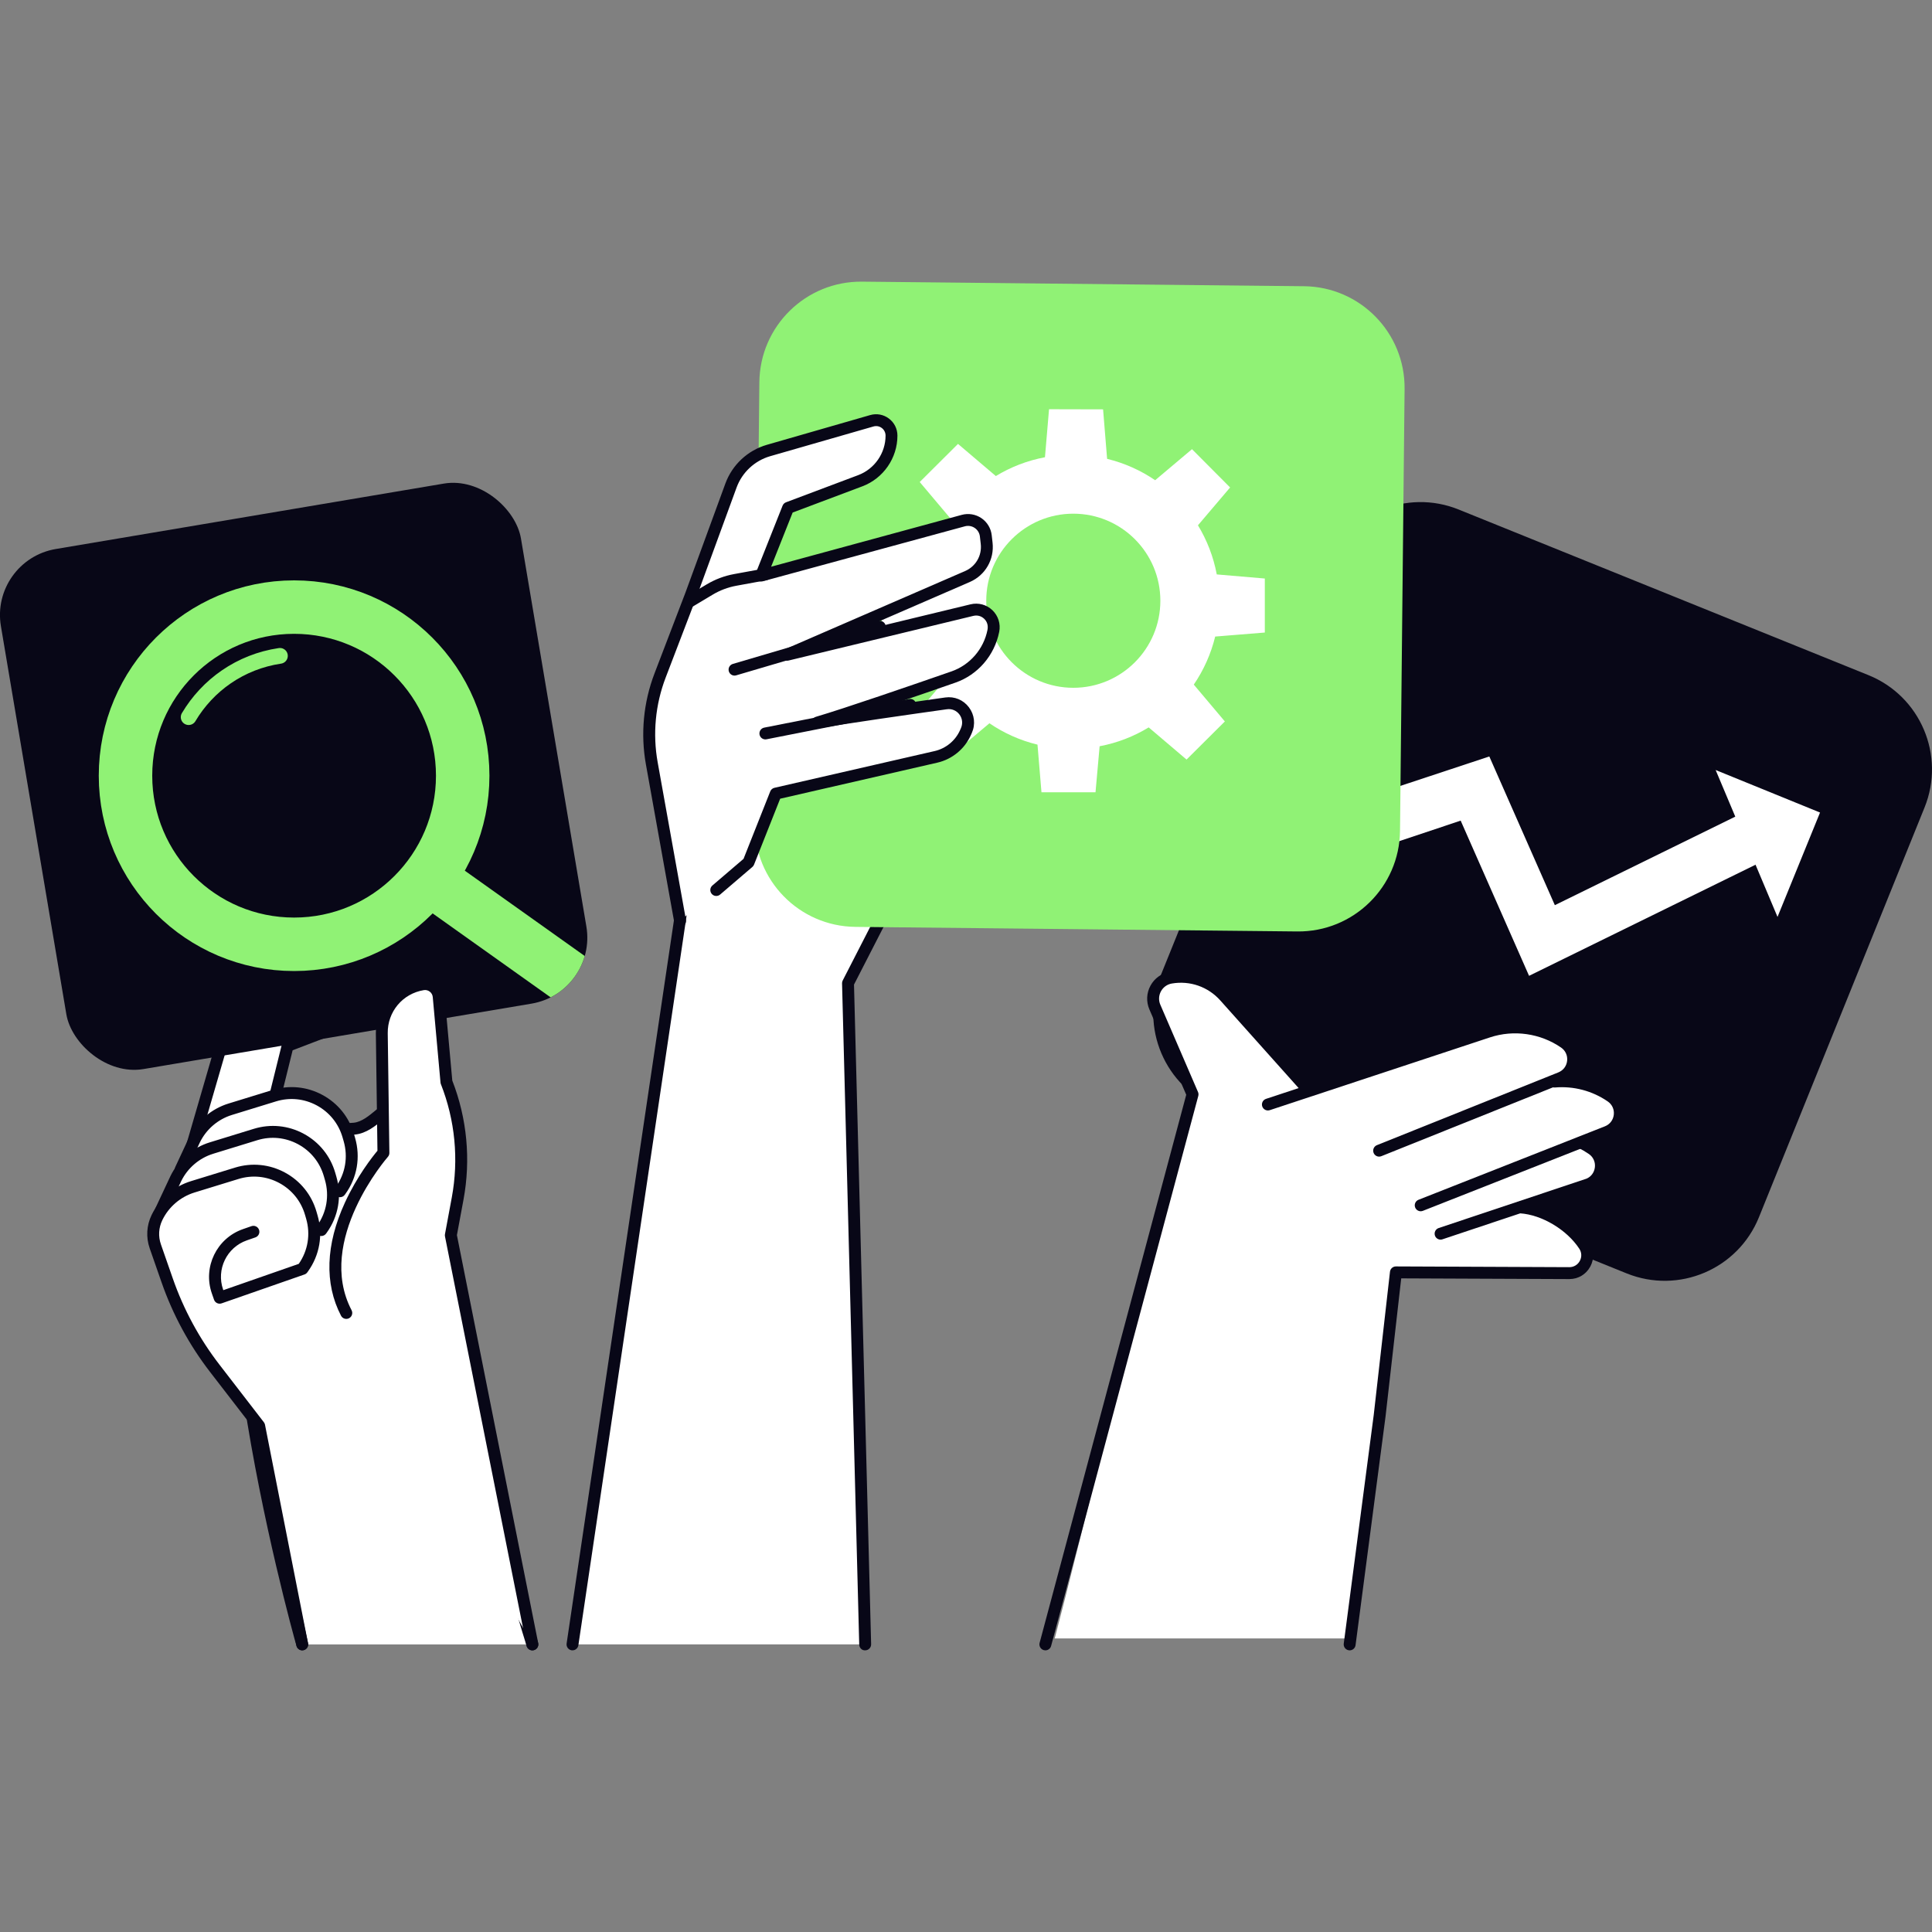 <?xml version="1.0" encoding="UTF-8"?>
<svg id="_Layer_" data-name="&amp;lt;Layer&amp;gt;" xmlns="http://www.w3.org/2000/svg" xmlns:xlink="http://www.w3.org/1999/xlink" viewBox="0 0 1500 1500">
  <rect x="0" y="0" width="1500" height="1500" fill="#808080" stroke="none"/>
  <defs>
    <style>
      .cls-1 {
        fill: #080717;
      }

      .cls-1, .cls-2, .cls-3, .cls-4 {
        stroke-width: 0px;
      }

      .cls-5, .cls-2, .cls-6, .cls-7 {
        fill: none;
      }

      .cls-5, .cls-6, .cls-7 {
        stroke: #90f275;
        stroke-miterlimit: 10;
      }

      .cls-5, .cls-7 {
        stroke-width: 41.51px;
      }

      .cls-6 {
        stroke-width: 12.21px;
      }

      .cls-6, .cls-7 {
        stroke-linecap: round;
      }

      .cls-8 {
        clip-path: url(#clippath);
      }

      .cls-3 {
        fill: #fff;
      }

      .cls-4 {
        fill: #90f275;
      }
    </style>
    <clipPath id="clippath">
      <rect class="cls-2" x="23.27" y="398" width="409.46" height="409.46" rx="51.97" ry="51.97" transform="translate(-97.05 46.3) rotate(-9.57)"/>
    </clipPath>
  </defs>
  <path class="cls-1" d="M944.75,860.06l318.16,128.59c40.41,16.33,86.4-3.19,102.73-43.59l128.59-318.16c16.33-40.41-3.19-86.4-43.59-102.73l-318.16-128.59c-40.41-16.33-86.4,3.19-102.73,43.59l-128.59,318.16c-16.33,40.41,3.19,86.4,43.59,102.73Z"/>
  <polygon class="cls-3" points="1001.51 681.42 943.41 657.76 1156.3 587.32 1207.18 702.77 1364.5 625.58 1382.31 661.89 1187.16 757.63 1134.06 637.13 1001.51 681.42"/>
  <polygon class="cls-3" points="1380.06 711.89 1413.07 630.85 1332.02 597.84 1380.06 711.89"/>
  <path class="cls-3" d="M818.9,1272.08c12.95-48.34,103.98-416.93,104.97-420.58l.42-1.55-29.1-67.4c-3.57-8.27-.69-17.48,7.18-22.91,1.09-.75,2.5-1.34,4.06-1.68,3.46-.77,6.98-1.16,10.47-1.16,13.37,0,26.18,5.76,35.15,15.79l62.12,69.5c.1.17.2.33.32.49l1.98,2.7,138.4-45.74c6.91-2.29,14.14-3.45,21.49-3.45,14.77,0,29.36,4.79,41.1,13.5.9.67,1.64,1.44,2.15,2.24,5.81,9.11,2.85,16.38.58,19.91l-3.87,5.97,7.03,1.1c10.26,1.61,20.1,5.49,28.44,11.25,3.91,2.7,6.55,6.93,7.25,11.62.74,4.94-.72,10.01-4.1,14.26-1.27,1.6-3.09,2.9-5.25,3.77l-17.61,7.06,6.08,4.95c6.37,5.19,9.33,15.64,2.26,24.8-1.32,1.71-3.18,3.08-5.39,3.97l-44.5,17.85,11.1,4.19c12.93,4.88,23.88,13.89,30.85,25.36.77,1.27,1.24,2.56,1.38,3.74.57,5.09-.83,9.81-3.92,13.27-2.92,3.26-7.11,5.13-11.5,5.13l-133.31-.55-36.18,282.61h-230.05Z"/>
  <path class="cls-1" d="M1070.76,898c-1.83,0-3.57-1.1-4.29-2.9-.95-2.37.2-5.06,2.57-6.01l140.83-56.48c3.83-1.54,6.39-4.9,6.84-9,.46-4.1-1.3-7.95-4.69-10.29-16.05-11.06-36.68-14.02-55.2-7.9l-170.98,56.51c-2.42.8-5.03-.52-5.84-2.94-.8-2.42.51-5.04,2.94-5.84l170.98-56.51c21.24-7.01,44.92-3.63,63.34,9.07,6.25,4.31,9.47,11.38,8.63,18.92-.84,7.54-5.55,13.73-12.59,16.55l-140.83,56.48c-.56.23-1.15.33-1.72.33Z"/>
  <path class="cls-1" d="M1103.04,940.42c-1.84,0-3.58-1.11-4.3-2.93-.94-2.37.23-5.06,2.6-5.99l144.79-57.06c3.8-1.53,6.36-4.89,6.82-8.99.46-4.1-1.3-7.95-4.7-10.29-11.96-8.25-26.51-12.07-40.99-10.83-2.57.26-4.78-1.66-5-4.2-.22-2.54,1.66-4.78,4.2-5,16.6-1.45,33.31,2.96,47.03,12.42,6.25,4.31,9.47,11.38,8.64,18.92-.84,7.54-5.55,13.73-12.59,16.55l-144.81,57.07c-.56.22-1.13.32-1.69.32Z"/>
  <path class="cls-1" d="M1118.46,962.45c-1.93,0-3.73-1.22-4.38-3.16-.81-2.42.5-5.04,2.92-5.85l114.67-38.3c3.57-1.44,6.13-4.81,6.59-8.91.46-4.1-1.3-7.95-4.7-10.29-2.58-1.78-5.3-3.37-8.11-4.74-2.29-1.12-3.25-3.88-2.13-6.18,1.12-2.3,3.89-3.24,6.17-2.13,3.22,1.57,6.36,3.4,9.31,5.44,6.25,4.31,9.47,11.38,8.63,18.92-.84,7.54-5.55,13.73-12.59,16.56l-114.93,38.39c-.48.16-.98.24-1.46.24Z"/>
  <path class="cls-1" d="M1047.87,1281.32c-.24,0-.48-.02-.73-.06-2.52-.4-4.24-2.76-3.84-5.29l23.26-177.43,12.62-111.19c.27-2.33,2.24-4.1,4.59-4.1h.02l134.59.57h.04c3.45,0,6.49-1.81,8.13-4.84,1.65-3.05,1.5-6.59-.4-9.49-9.72-14.78-29.04-26.33-45.94-27.46-2.55-.17-4.47-2.37-4.3-4.91.17-2.54,2.41-4.51,4.91-4.3,19.87,1.32,41.68,14.31,53.05,31.6,3.8,5.79,4.1,12.88.81,18.97-3.29,6.06-9.36,9.68-16.25,9.68h-.08l-130.45-.55-12.18,107.28-23.29,177.63c-.36,2.27-2.33,3.89-4.56,3.89Z"/>
  <path class="cls-1" d="M811.62,1281.32c-.42,0-.85-.06-1.28-.18-2.45-.71-3.87-3.27-3.16-5.72l113.81-425.45-28.59-66.22c-2.59-6-2.29-12.73.82-18.47,3.11-5.74,8.59-9.67,15.03-10.78,17.21-2.95,34.43,3.05,46.06,16.07l62.44,69.85c1.7,1.9,1.54,4.82-.37,6.52-1.9,1.7-4.82,1.53-6.52-.37l-62.44-69.85c-9.5-10.62-23.54-15.53-37.6-13.12-3.63.62-6.72,2.84-8.47,6.08-1.75,3.24-1.92,7.03-.46,10.41l29.24,67.74c.42.98.49,2.08.2,3.11l-114.27,427.04c-.58,2.03-2.43,3.34-4.44,3.34Z"/>
  <g>
    <path class="cls-3" d="M234.66,1276.7s-98.98-355.83-21.11-408.35c0,0,35.13,10.57,61.54,7.94,20.08-2,32.61-36.75,38.28-1.32,26.52,165.73,99.96,401.73,99.96,401.73h-178.66Z"/>
    <path class="cls-1" d="M413.32,1281.32c-1.9,0-3.67-1.18-4.35-3.06-.74-2.06-73.89-238.31-100.17-402.56-1.69-10.55-3.66-11.99-3.74-12.04-1.07.12-4.93,3.34-7.48,5.46-5.81,4.84-13.05,10.87-22.03,11.76-23.49,2.34-52.87-5.18-61.13-7.48-28.72,21.87-33.9,91.81-14.98,202.62,14.79,86.57,39.39,198.52,39.64,199.33.74,2.44-.63,5.02-3.07,5.76-2.43.75-5.02-.63-5.76-3.07-4.08-13.41-99.06-359.71-19.28-413.53,1.15-.77,2.59-.99,3.91-.59.34.1,34.56,10.26,59.75,7.76,6.17-.62,11.94-5.43,17.04-9.67,5.64-4.7,10.97-9.13,16.73-6.97,4.88,1.83,7.64,7.39,9.53,19.19,26.14,163.4,99.01,398.86,99.74,400.91.86,2.4-.39,5.05-2.79,5.9-.51.19-1.04.27-1.56.27Z"/>
  </g>
  <g>
    <path class="cls-3" d="M147.49,895.38l33.17-114.16,87.34-28.53c8.99-2.94,18.49,2.79,20.09,12.11h0c2.1,12.22-4.74,24.23-16.33,28.65l-48.47,18.51-14.2,57.39-61.61,26.03Z"/>
    <path class="cls-1" d="M147.5,900c-.43,0-.86-.06-1.29-.18-2.45-.71-3.86-3.27-3.15-5.72l33.17-114.16c.43-1.47,1.55-2.63,3-3.1l87.34-28.53c5.56-1.81,11.63-1.13,16.64,1.89,5.01,3.02,8.46,8.06,9.45,13.83,2.47,14.36-5.62,28.55-19.23,33.75l-46.22,17.65-13.62,55.04c-.61,2.48-3.13,3.98-5.59,3.37-2.48-.61-3.99-3.12-3.37-5.59l14.2-57.39c.36-1.47,1.42-2.67,2.84-3.2l48.47-18.51c9.5-3.63,15.14-13.53,13.42-23.55-.54-3.12-2.4-5.85-5.11-7.48-2.71-1.64-5.99-2.01-9-1.02l-85.02,27.77-32.49,111.81c-.59,2.02-2.43,3.33-4.43,3.33Z"/>
  </g>
  <g>
    <path class="cls-3" d="M263.98,924.9l.44-.61c8.25-11.44,10.77-26.03,6.83-39.57l-.87-3c-7.14-24.56-33.01-38.52-57.46-31l-34.16,10.5c-12.18,3.74-22.24,12.39-27.78,23.86l-10.65,22.82,123.65,17.01Z"/>
    <path class="cls-1" d="M263.97,929.52c-.94,0-1.88-.28-2.7-.88-2.07-1.49-2.53-4.38-1.04-6.45l.44-.61c7.46-10.35,9.7-23.32,6.14-35.58l-.87-3c-3.1-10.68-10.21-19.47-20-24.76-9.79-5.28-21.04-6.39-31.67-3.12l-34.16,10.51c-10.91,3.35-20.02,11.17-24.98,21.45l-10.62,22.76c-1.08,2.31-3.83,3.31-6.14,2.23-2.31-1.08-3.31-3.83-2.23-6.14l10.65-22.82c6.11-12.64,17.25-22.21,30.61-26.32l34.16-10.51c13.02-4,26.78-2.65,38.77,3.82,11.99,6.47,20.68,17.23,24.48,30.31l.87,3.01c4.36,15.01,1.62,30.89-7.52,43.56l-.45.62c-.9,1.25-2.31,1.91-3.75,1.91Z"/>
  </g>
  <g>
    <path class="cls-3" d="M249.43,955.02l.44-.61c8.25-11.44,10.77-26.03,6.83-39.57l-.87-3c-7.14-24.56-33.01-38.52-57.46-31l-34.16,10.5c-12.18,3.74-22.24,12.39-27.78,23.86l-11.52,24.62,124.52,15.21Z"/>
    <path class="cls-1" d="M249.43,959.64c-.93,0-1.88-.28-2.69-.87-2.07-1.49-2.54-4.38-1.05-6.45l.44-.61c7.47-10.36,9.71-23.33,6.15-35.59l-.87-3c-3.1-10.68-10.2-19.47-19.99-24.75-9.79-5.28-21.04-6.39-31.67-3.12l-34.16,10.5c-10.91,3.35-20.02,11.17-24.98,21.45l-11.5,24.57c-1.08,2.31-3.83,3.3-6.14,2.23-2.31-1.08-3.31-3.83-2.23-6.14l11.53-24.62c6.1-12.63,17.25-22.21,30.61-26.32l34.16-10.5c13.02-4,26.79-2.64,38.77,3.82,11.98,6.47,20.68,17.23,24.48,30.31l.87,3.01c4.36,15.01,1.62,30.89-7.52,43.56l-.44.61c-.9,1.25-2.32,1.92-3.75,1.92Z"/>
  </g>
  <g>
    <path class="cls-3" d="M196.79,956.34l-6.63,2.31c-18.05,6.29-27.58,26.02-21.29,44.06l1.69,4.84,64.32-22.42.44-.61c8.25-11.44,10.77-26.03,6.83-39.57l-.87-3c-7.14-24.56-33.01-38.52-57.46-31l-34.16,10.5c-12.18,3.74-22.24,12.39-27.78,23.86h0c-3.38,6.99-3.84,15.05-1.28,22.38l9.22,26.45c8.57,24.6,21.06,47.65,36.97,68.27l34.45,44.66,33.42,169.63-37.87-320.36Z"/>
    <path class="cls-1" d="M234.65,1281.32c-2.09,0-3.98-1.42-4.49-3.54l-33.19-168.68-33.85-43.87c-16.25-21.06-28.92-44.47-37.67-69.58l-9.22-26.45c-2.98-8.55-2.45-17.76,1.49-25.91,6.08-12.58,17.23-22.16,30.58-26.26l34.15-10.5c13.02-4,26.78-2.65,38.77,3.82,11.99,6.47,20.68,17.23,24.48,30.31l.87,3.01c4.36,15.01,1.62,30.89-7.52,43.56l-.44.61c-.55.77-1.33,1.35-2.23,1.66l-64.32,22.42c-1.16.4-2.43.33-3.53-.2-1.1-.53-1.95-1.48-2.35-2.64l-1.69-4.84c-7.12-20.42,3.71-42.83,24.13-49.95l6.63-2.31c2.41-.84,5.04.44,5.88,2.84.84,2.41-.43,5.04-2.84,5.88l-6.63,2.31c-15.61,5.44-23.89,22.57-18.44,38.18l.17.48,58.57-20.42c7.14-10.26,9.24-22.98,5.74-35.02l-.87-3c-3.1-10.68-10.21-19.48-20-24.76-9.79-5.28-21.03-6.4-31.67-3.12l-34.15,10.5c-10.91,3.36-20.02,11.18-24.98,21.45-2.87,5.93-3.25,12.63-1.08,18.85l9.22,26.45c8.42,24.17,20.62,46.7,36.26,66.97l34.45,44.66c.4.51.68,1.11.83,1.74l33.42,169.63c.6,2.48-.93,4.98-3.41,5.57-.36.09-.73.13-1.08.13Z"/>
  </g>
  <g>
    <polygon class="cls-3" points="671.73 1276.7 658.4 763.37 704.78 672.95 542.87 613.68 444.49 1276.7 671.73 1276.7"/>
    <path class="cls-1" d="M444.5,1281.32c-.24,0-.48-.02-.72-.05-2.52-.39-4.25-2.75-3.85-5.28l98.38-663.01c.21-1.37,1.03-2.57,2.22-3.27,1.19-.7,2.63-.84,3.93-.36l161.9,59.26c1.24.46,2.23,1.42,2.71,2.65.48,1.23.41,2.61-.19,3.79l-45.83,89.37,13.29,512.14c.07,2.55-1.94,4.68-4.49,4.75-2.68.21-4.68-1.94-4.75-4.49l-13.33-513.33c-.02-.78.15-1.55.51-2.24l43.99-85.77-151.71-55.53-97.51,657.45c-.36,2.28-2.32,3.91-4.56,3.91Z"/>
  </g>
  <path class="cls-4" d="M664.11,719.63l343.14,3.55c43.58.45,79.27-34.51,79.72-78.09l3.55-343.15c.45-43.58-34.51-79.27-78.09-79.72l-343.15-3.55c-43.58-.45-79.27,34.51-79.72,78.09l-3.55,343.14c-.45,43.58,34.51,79.27,78.09,79.72Z"/>
  <path class="cls-3" d="M982,491.1v-41.94l-37.3-3.18c-2.6-13.75-7.6-26.61-14.61-38.14l24.96-29.37-29.59-29.73-28.6,24.1c-11.18-7.63-23.77-13.3-37.3-16.59l-3.13-38.43-41.96-.1-3.16,37.28c-13.73,2.57-26.6,7.59-38.14,14.61l-29.38-24.96-29.72,29.59,24.11,28.61c-7.63,11.16-13.32,23.76-16.6,37.3l-36.96,3.13v41.94l35.71,3.19c2.58,13.73,7.59,26.6,14.62,38.11l-24.97,29.39,29.6,29.72,28.61-24.09c11.16,7.63,23.76,13.31,37.32,16.59l3.09,36.98h41.96l3.19-35.72c13.72-2.6,26.58-7.61,38.1-14.64l29.39,24.97,29.74-29.59-24.12-28.61c7.63-11.17,13.31-23.77,16.61-37.3l38.53-3.12ZM833.31,534c-37.33,0-67.59-30.26-67.59-67.59s30.26-67.59,67.59-67.59,67.59,30.27,67.59,67.59-30.26,67.59-67.59,67.59Z"/>
  <g>
    <path class="cls-3" d="M556.08,691.03l25.05-21.44,21.16-53.42,124.42-28.54c10.17-2.33,18.65-9.32,22.88-18.86l.69-1.56c4.81-10.84-4.06-22.75-15.8-21.1-30.55,4.29-78.92,11.2-99.69,14.84,21.72-6.38,73.83-24.31,105.42-35.3,15.96-5.55,27.66-19.1,30.95-35.67l.07-.33c1.94-9.79-6.92-18.3-16.63-15.96l-143.43,34.66,139.92-60.73c10.1-4.38,16.15-14.85,14.92-25.79l-.66-5.79c-.96-8.46-9.23-14.08-17.45-11.84l-156.92,42.69,20.88-52.56,56.05-21.08c14.56-5.48,24.21-19.4,24.22-34.96v-.07c0-7.97-7.63-13.72-15.28-11.51l-80.16,23.07c-13.51,3.89-24.35,13.99-29.18,27.19l-31.02,84.74-24.02,62.75c-8.33,21.75-10.55,45.37-6.44,68.3l21.96,122.31,28.08-24.04Z"/>
    <path class="cls-1" d="M528,719.69c-2.19,0-4.14-1.57-4.54-3.8l-21.96-122.31c-4.27-23.76-1.96-48.23,6.67-70.77l24.02-62.75,31-84.68c5.32-14.53,17.37-25.76,32.24-30.04l80.15-23.07c5.06-1.46,10.37-.47,14.57,2.69,4.2,3.16,6.61,8,6.61,13.26,0,17.44-10.95,33.23-27.21,39.35l-54.14,20.36-16.71,42.07,148-40.26c5.22-1.41,10.78-.49,15.26,2.54,4.47,3.04,7.39,7.86,8,13.23l.66,5.79c1.48,13.04-5.62,25.32-17.66,30.55l-90.9,39.45,91.48-22.11c6.1-1.47,12.44.24,16.97,4.58,4.52,4.34,6.5,10.61,5.28,16.76-3.66,18.43-16.67,33.43-34.03,39.47-13.94,4.85-33,11.44-51.61,17.75,14.78-2.15,30.1-4.32,43.71-6.23,7.16-1.01,14.04,1.84,18.39,7.6,4.38,5.81,5.23,13.27,2.27,19.94l-.69,1.56c-4.8,10.81-14.54,18.85-26.07,21.49l-122.05,28-20.27,51.16c-.28.7-.72,1.32-1.29,1.81l-25.05,21.44c-1.94,1.66-4.85,1.43-6.51-.51-1.66-1.94-1.43-4.86.5-6.51l24.18-20.69,20.74-52.36c.56-1.41,1.78-2.46,3.26-2.8l124.42-28.54c8.71-2,16.07-8.07,19.69-16.23l.69-1.56c1.58-3.57,1.13-7.54-1.2-10.64-2.3-3.05-5.95-4.56-9.73-4.02-28.14,3.95-78.5,11.13-99.53,14.82-2.42.42-4.74-1.11-5.29-3.5-.56-2.39.85-4.79,3.2-5.48,21.93-6.44,75.33-24.83,105.21-35.23,14.28-4.97,24.98-17.31,27.94-32.21.68-3.42-.27-6.45-2.55-8.63-2.28-2.19-5.35-3.01-8.4-2.27l-143.43,34.66c-2.34.56-4.7-.75-5.46-3.02-.76-2.27.34-4.75,2.54-5.71l139.92-60.73c8.29-3.6,13.18-12.05,12.16-21.04l-.66-5.79c-.3-2.69-1.77-5.11-4.01-6.63-2.24-1.52-5.02-1.99-7.64-1.28l-156.91,42.69c-1.69.46-3.49-.07-4.66-1.38-1.17-1.3-1.5-3.16-.85-4.78l20.88-52.56c.48-1.21,1.45-2.16,2.67-2.62l56.05-21.08c12.69-4.77,21.22-17.09,21.23-30.64,0-2.4-1.07-4.54-2.93-5.95-1.86-1.4-4.21-1.84-6.46-1.19l-80.16,23.07c-12.05,3.47-21.81,12.57-26.12,24.34l-31.02,84.74-24.04,62.81c-8.03,20.97-10.17,43.73-6.2,65.83l21.96,122.31c.45,2.51-1.22,4.91-3.73,5.36-.28.05-.55.07-.82.07Z"/>
  </g>
  <path class="cls-1" d="M570.29,524.53c-2,0-3.84-1.3-4.43-3.32-.72-2.45.68-5.02,3.12-5.74l112.8-33.25c2.44-.73,5.01.67,5.74,3.12.72,2.45-.68,5.02-3.12,5.74l-112.8,33.25c-.44.13-.87.19-1.31.19Z"/>
  <path class="cls-1" d="M594.24,574.07c-2.16,0-4.09-1.52-4.53-3.73-.49-2.5,1.13-4.93,3.64-5.42l112.47-22.19c2.5-.51,4.93,1.13,5.42,3.64.49,2.5-1.13,4.93-3.64,5.42l-112.47,22.19c-.3.06-.6.09-.9.09Z"/>
  <path class="cls-1" d="M535.71,471.49c-1.57,0-3.1-.8-3.97-2.25-1.31-2.19-.6-5.02,1.59-6.34l15.21-9.11c6.65-3.99,13.89-6.71,21.51-8.1l23.28-4.26c2.51-.43,4.91,1.2,5.37,3.71.46,2.51-1.2,4.91-3.71,5.37l-23.28,4.26c-6.53,1.19-12.73,3.53-18.42,6.94l-15.22,9.11c-.74.44-1.56.66-2.37.66Z"/>
  <g>
    <rect class="cls-1" x="23.27" y="398" width="409.46" height="409.46" rx="51.97" ry="51.97" transform="translate(-97.05 46.3) rotate(-9.57)"/>
    <g class="cls-8">
      <g>
        <circle class="cls-5" cx="228.34" cy="602.25" r="130.9"/>
        <path class="cls-6" d="M146.47,556.79c14.72-24.82,40.09-43.03,70.86-47.59"/>
        <line class="cls-7" x1="337.65" y1="684.94" x2="509.3" y2="807.05"/>
      </g>
    </g>
  </g>
  <g>
    <path class="cls-3" d="M268.86,1019.38c-30.11-57.63,28.82-124.26,28.82-124.26l-1.27-92.9c-.26-18.82,13.29-34.99,31.86-38.05h0c6.09-1,11.76,3.38,12.31,9.53l6.01,66.31h0c11.34,28.78,14.36,60.17,8.7,90.58l-5.29,28.44,63.31,317.66-144.46-257.32Z"/>
    <path class="cls-1" d="M413.32,1281.32c-2.12,0-4.03-1.47-4.51-3.62l-63.31-317.66c-.13-.6-.14-1.23-.03-1.84l5.29-28.44c5.5-29.6,2.58-60.04-8.46-88.05-.16-.41-.26-.84-.3-1.28l-6.01-66.31c-.15-1.68-.97-3.18-2.31-4.21-1.33-1.03-2.98-1.46-4.65-1.18-16.44,2.71-28.21,16.77-27.99,33.43l1.27,92.9c.02,1.15-.4,2.26-1.16,3.12-.57.64-56.45,64.95-28.19,119.06,1.18,2.26.31,5.05-1.96,6.23-2.26,1.18-5.05.31-6.23-1.96-12.99-24.88-11.95-55.24,3.02-87.81,9.45-20.55,21.46-35.72,25.26-40.26l-1.24-91.16c-.29-21.27,14.74-39.22,35.72-42.67,4.17-.69,8.47.4,11.81,2.99,3.34,2.58,5.47,6.48,5.86,10.68l5.95,65.65c11.47,29.45,14.48,61.42,8.7,92.5l-5.11,27.52,63.11,316.75c.55,2.49-1.02,4.96-3.52,5.51-.33.07-.67.11-1,.11Z"/>
  </g>
</svg>
